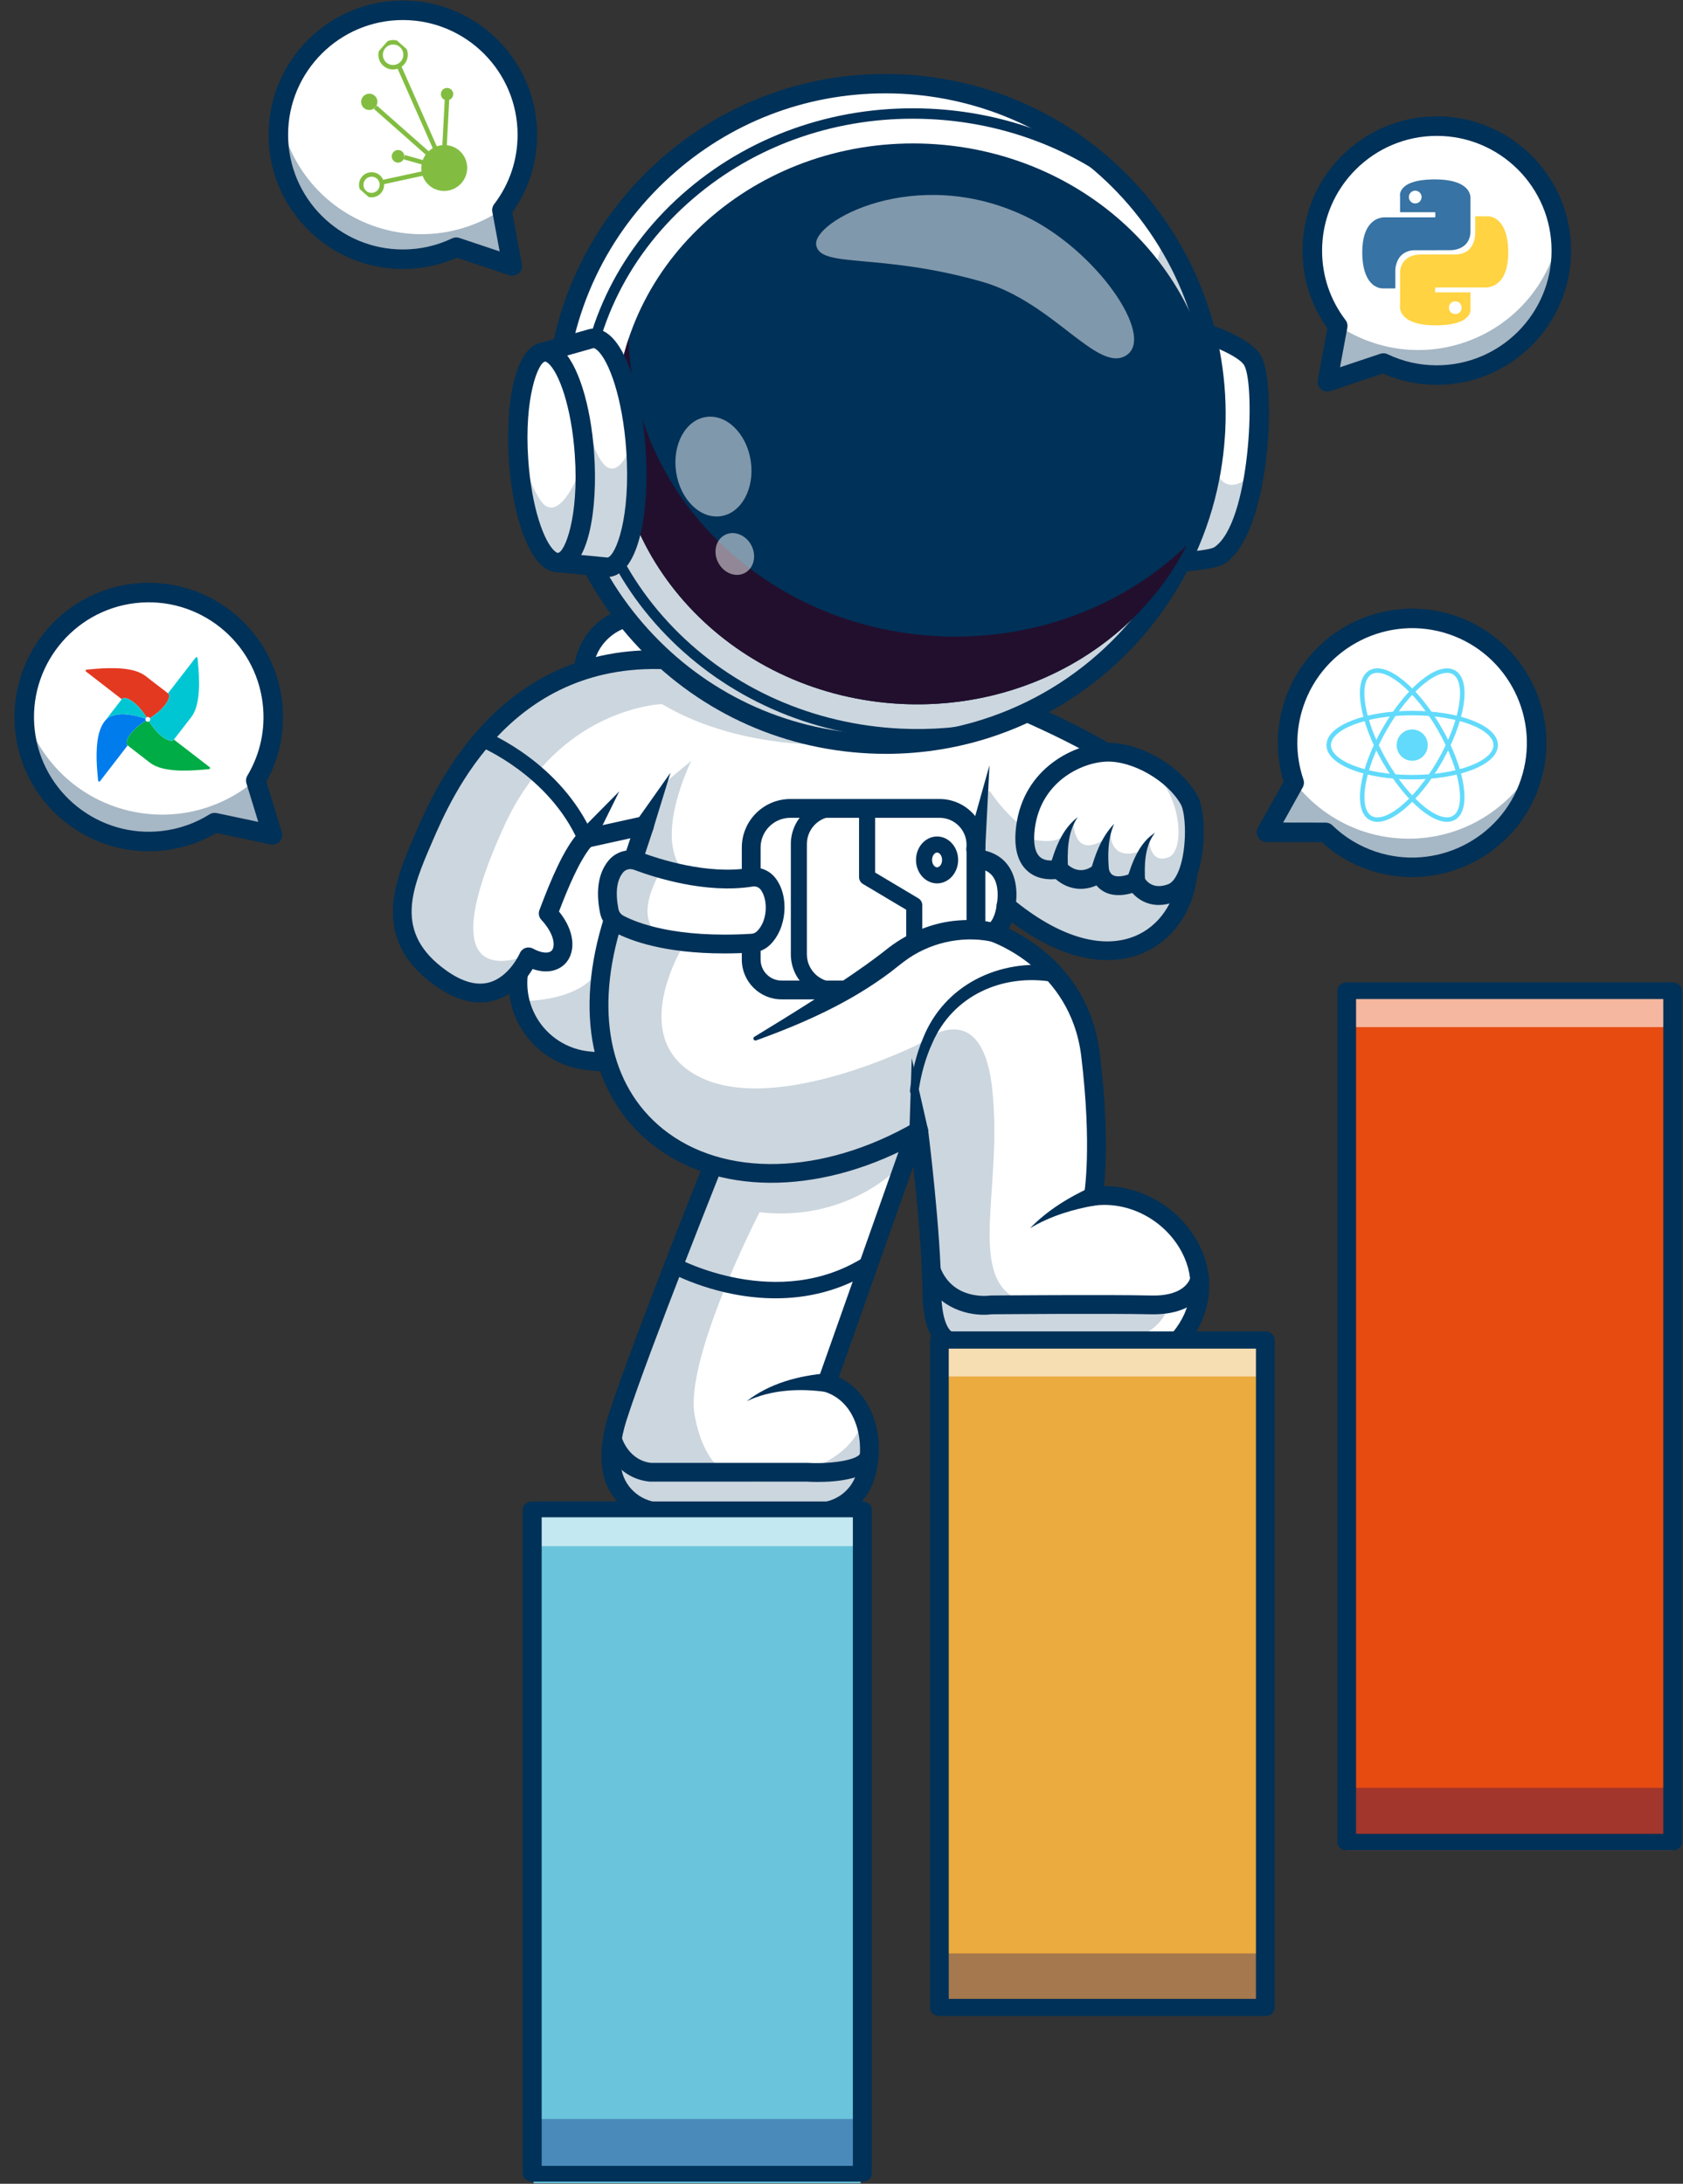 <svg width="376" height="488" viewBox="0 0 376 488" fill="none" xmlns="http://www.w3.org/2000/svg">
<rect x="0" y="0" width="376" height="488" fill="#333333" stroke="none"/>
<path d="M154.593 137.858L153.732 147.792L151.598 172.368L150.961 179.783L150.19 188.659L149.671 194.622L148.38 209.524L145.869 238.483L135.702 237.47L131.434 237.049C123.758 236.287 117.841 230.702 116.165 223.717V223.689C115.681 221.662 115.564 219.528 115.86 217.36C115.914 216.92 115.995 216.473 116.085 216.033L130.188 149.856L130.582 147.991C131.901 141.787 137.458 137.412 143.789 137.581L154.593 137.859V137.858Z" fill="white"/>
<path d="M145.877 240.579C145.809 240.579 145.739 240.576 145.667 240.57L131.233 239.137C125.702 238.589 120.647 235.697 117.367 231.21C114.087 226.72 112.871 221.027 114.03 215.59L128.528 147.551C130.06 140.364 136.512 135.286 143.849 135.479L154.651 135.762C155.81 135.793 156.725 136.757 156.696 137.916C156.665 139.075 155.718 139.974 154.542 139.961L143.742 139.677C138.419 139.559 133.748 143.218 132.638 148.427L118.14 216.466C117.23 220.736 118.186 225.208 120.761 228.732C123.337 232.258 127.305 234.527 131.65 234.958L146.084 236.391C147.238 236.505 148.081 237.534 147.966 238.688C147.858 239.772 146.945 240.581 145.879 240.581L145.877 240.579Z" fill="#003158"/>
<path d="M204.47 253.156L202.274 259.378L202.265 259.404L202.256 259.413L184.746 308.967C188.825 310.214 191.56 313.243 193.004 316.972C194.573 321.006 194.645 325.849 193.282 330.098C191.784 334.778 187.355 337.889 182.452 337.889H147.979C142.653 337.889 137.947 334.231 136.843 329.012C136.197 325.937 136.314 321.875 138.018 316.585C141.981 304.293 153.063 276.06 158.926 261.302C161.194 255.609 162.674 251.924 162.674 251.924L185.312 247.548L204.472 253.151L204.47 253.156Z" fill="white"/>
<path d="M182.45 339.987H147.977C141.622 339.987 136.075 335.556 134.789 329.453C133.968 325.564 134.382 321.021 136.018 315.95C141.469 299.04 160.531 251.623 160.724 251.146C160.99 250.485 161.573 250.003 162.273 249.868L184.912 245.497C186.053 245.279 187.152 246.021 187.371 247.161C187.591 248.3 186.846 249.401 185.708 249.62L164.194 253.775C161.336 260.905 144.966 301.876 140.014 317.239C138.606 321.607 138.23 325.424 138.897 328.589C139.776 332.761 143.595 335.789 147.976 335.789H182.449C186.522 335.789 190.07 333.248 191.28 329.466C192.686 325.069 192.353 320.036 190.412 316.334C189.007 313.655 186.837 311.806 184.138 310.984C183.59 310.816 183.134 310.433 182.875 309.922C182.616 309.411 182.579 308.815 182.769 308.275L202.494 252.459C202.881 251.365 204.078 250.791 205.173 251.18C206.267 251.566 206.84 252.765 206.453 253.859L187.406 307.759C190.254 309.12 192.554 311.377 194.132 314.386C196.614 319.118 197.042 325.235 195.281 330.747C193.513 336.275 188.356 339.99 182.45 339.99V339.987Z" fill="#003158"/>
<path d="M184.623 311.068C178.729 310.212 172.301 310.51 166.818 313.119C171.947 309.117 178.434 307.394 184.876 306.877C188.001 306.842 187.729 311.477 184.623 311.068Z" fill="#003158"/>
<path d="M182.735 331.164C181.726 331.164 180.868 331.13 180.259 331.094H145.29C145.216 331.094 145.143 331.091 145.07 331.083C137.404 330.275 135.072 323.018 134.976 322.709C134.632 321.602 135.252 320.427 136.359 320.083C137.461 319.742 138.635 320.355 138.982 321.457C139.055 321.684 140.621 326.328 145.407 326.898H180.319C180.36 326.898 180.401 326.898 180.441 326.901C185.462 327.189 191.569 326.331 192.222 324.744C192.663 323.671 193.889 323.16 194.96 323.601C196.031 324.042 196.544 325.268 196.103 326.339C194.39 330.505 187.138 331.162 182.733 331.162L182.735 331.164Z" fill="#003158"/>
<path d="M173.264 290.129C160.421 290.129 150.282 284.673 149.641 284.319C148.773 283.843 148.458 282.752 148.935 281.884C149.412 281.017 150.501 280.701 151.368 281.176C151.591 281.298 173.85 293.229 193.194 280.826C194.027 280.291 195.138 280.535 195.672 281.368C196.206 282.202 195.963 283.31 195.13 283.846C187.76 288.571 180.126 290.129 173.264 290.129Z" fill="#003158"/>
<path d="M262.935 299.895H214.072C214.072 299.895 208.29 301.689 208.173 288.347C208.056 275.015 205.259 252.717 205.259 252.717C174.273 270.532 143.486 262.283 135.703 237.465C133.633 230.894 133.183 223.165 134.77 214.451C134.878 213.822 135.003 213.186 135.146 212.55V212.523C135.63 210.228 136.258 207.869 137.03 205.449L142.947 187.634C142.983 187.534 143.019 187.455 143.037 187.373C143.037 187.355 143.046 187.346 143.046 187.328L143.854 184.907L143.864 184.897L143.999 184.476L130.846 187.372C127.789 190.815 125.099 197.153 122.48 204.111C128.873 211.032 125.241 217.703 118.069 213.821C118.069 213.821 117.351 215.515 115.863 217.353C115.308 218.043 114.644 218.752 113.864 219.406C110.69 222.051 105.66 223.664 98.569 218.644C85.12 209.113 90.052 197.907 94.642 187.264C98.292 178.819 107.821 157.157 130.191 149.85C136.037 147.931 142.77 146.999 150.499 147.546H150.517C151.593 147.618 152.669 147.699 153.735 147.789C189.813 150.532 223.389 156.701 223.389 156.701C223.389 156.701 251.433 167.649 259.502 177.806L265.455 194.886C265.177 197.674 264.433 200.302 263.277 202.623C258.265 212.691 245.462 217.21 228.769 205.473C227.46 204.541 226.123 203.518 224.761 202.388C224.761 202.388 224.429 206.701 221.847 208.333C221.847 208.333 241.096 214.565 243.652 235.787C246.208 257.009 244.262 267.32 244.262 267.32C261.01 265.16 276.386 284.946 262.939 299.893L262.935 299.895Z" fill="white"/>
<g opacity="0.2">
<path d="M263.276 202.625C258.264 212.693 245.461 217.212 228.767 205.475C226.427 203.395 225.189 202.696 224.992 199.97C224.778 196.984 219.712 192.161 219.712 192.161L218.035 182.612L221.056 176.613C231.922 193.567 260.326 199.97 260.326 199.97L263.276 202.623V202.625Z" fill="#003158"/>
</g>
<path d="M213.399 302.071C212.531 302.071 211.338 301.861 210.137 300.982C207.495 299.052 206.127 294.808 206.074 288.368C205.989 278.225 204.304 262.619 203.544 256.052C182.304 267.208 159.77 267.089 145.453 255.541C132.01 244.698 128.21 226.209 135.028 204.814L140.836 187.323L131.989 189.271C129.4 192.485 126.972 198.215 124.883 203.684C128.565 208.247 128.479 212.55 126.641 214.917C125.298 216.645 122.658 217.816 119.002 216.535C117.647 218.763 114.89 222.309 110.504 223.557C106.42 224.721 101.997 223.643 97.353 220.354C82.588 209.895 88.162 196.978 92.642 186.599L92.715 186.428C94.975 181.192 99.676 170.297 108.808 160.96C120.008 149.506 134.087 144.288 150.639 145.452C187.612 148.048 223.408 154.571 223.767 154.636C223.898 154.66 224.027 154.696 224.151 154.745C225.318 155.201 252.819 166.019 261.145 176.503C261.292 176.687 261.406 176.895 261.484 177.118L267.435 194.199C267.536 194.487 267.572 194.795 267.541 195.099C266.698 203.52 262.057 210.241 255.125 213.082C250.224 215.091 240.138 216.676 226.033 206.076C225.85 206.551 225.627 207.038 225.357 207.513C231.115 210.24 243.634 218.099 245.733 235.536C247.59 250.973 247.107 260.706 246.67 265.057H246.745C255.288 265.057 263.655 270.058 267.761 277.886C271.866 285.713 270.647 294.464 264.498 301.296C264.1 301.739 263.533 301.992 262.937 301.992H214.293C214.066 302.032 213.76 302.068 213.397 302.068L213.399 302.071ZM205.26 250.612C205.58 250.612 205.901 250.685 206.196 250.832C206.826 251.144 207.255 251.753 207.343 252.45C207.459 253.365 210.161 275.026 210.273 288.332C210.33 295.186 211.931 297.09 212.614 297.59C213.05 297.909 213.451 297.888 213.454 297.888C213.656 297.826 213.864 297.793 214.076 297.793H261.977C266.449 292.374 267.21 285.878 264.043 279.838C260.295 272.694 252.265 268.401 244.528 269.4C243.859 269.485 243.193 269.247 242.733 268.759C242.272 268.271 242.072 267.59 242.195 266.929C242.213 266.832 244.036 256.593 241.564 236.039C239.199 216.382 221.377 210.388 221.198 210.329C220.423 210.079 219.863 209.401 219.762 208.592C219.661 207.783 220.037 206.991 220.726 206.556C222.082 205.701 222.595 203.076 222.666 202.223C222.733 201.443 223.226 200.761 223.949 200.46C224.67 200.157 225.5 200.277 226.103 200.779C236.321 209.27 246.063 212.262 253.535 209.2C258.884 207.008 262.516 201.772 263.315 195.137L257.64 178.852C250.071 169.732 225.209 159.689 222.809 158.735C219.878 158.206 185.644 152.124 150.346 149.645C114.26 147.115 100.949 177.96 96.573 188.096L96.5 188.267C92.023 198.641 87.794 208.439 99.782 216.93C103.326 219.44 106.537 220.313 109.331 219.528C113.833 218.26 116.114 213.054 116.137 213.002C116.37 212.46 116.82 212.037 117.379 211.845C117.937 211.651 118.551 211.698 119.07 211.978C121.009 213.03 122.681 213.171 123.327 212.341C124.014 211.457 123.973 208.827 120.936 205.537C120.397 204.953 120.234 204.116 120.512 203.372C123.067 196.585 125.897 189.783 129.277 185.98C129.571 185.65 129.962 185.42 130.395 185.324L143.545 182.426C144.282 182.262 145.051 182.509 145.557 183.071C146.063 183.631 146.227 184.422 145.99 185.138L139.024 206.113C132.768 225.743 136.071 242.575 148.091 252.272C161.671 263.226 183.7 262.684 204.215 250.892C204.537 250.706 204.898 250.612 205.261 250.612H205.26Z" fill="#003158"/>
<path d="M280.334 104.949C279.086 113.385 276.577 121.363 272.462 124.109C269.506 126.082 248.923 126.114 248.923 126.114L264.842 72.97C264.842 72.97 266.198 73.354 268.109 74.007C272.081 75.37 278.451 77.919 279.914 80.673C281.506 83.665 281.855 94.648 280.334 104.949Z" fill="white"/>
<g opacity="0.2">
<path d="M280.334 104.949C279.086 113.385 276.577 121.363 272.462 124.109C269.506 126.082 248.923 126.114 248.923 126.114L264.842 72.97C264.842 72.97 266.198 73.354 268.109 74.007C269.893 80.48 271.783 90.224 271.427 101.694C271.181 109.611 276.615 110.153 280.334 104.949Z" fill="#003158"/>
</g>
<path d="M248.922 128.286C248.238 128.286 247.593 127.964 247.185 127.415C246.774 126.865 246.649 126.153 246.846 125.497L262.766 72.352C263.105 71.219 264.29 70.566 265.428 70.886C267.731 71.533 279.348 74.995 281.828 79.659C285.161 85.923 284.018 119.001 273.665 125.913C270.505 128.022 255.311 128.276 248.925 128.288H248.922V128.286ZM266.294 75.677L251.84 123.927C260.513 123.8 269.72 123.194 271.272 122.297C279.278 116.951 280.529 86.45 278 81.695C276.971 79.761 271.015 77.207 266.294 75.679V75.677Z" fill="#003158"/>
<path d="M197.864 166.283C238.619 166.283 271.658 133.244 271.658 92.49C271.658 51.734 238.619 18.696 197.864 18.696C157.109 18.696 124.071 51.734 124.071 92.49C124.071 133.244 157.109 166.283 197.864 166.283Z" fill="white"/>
<g opacity="0.2">
<path d="M126.227 110.253C133.849 141.071 160.938 164.575 194.275 166.198C234.98 168.179 269.588 136.783 271.568 96.077C272.341 80.181 268.029 65.213 260.057 52.764C251.983 89.172 203.98 115.413 147.414 112.66C140.146 112.307 133.058 111.488 126.226 110.253H126.227Z" fill="#003158"/>
</g>
<path d="M197.908 167.836C196.679 167.836 195.445 167.807 194.203 167.746C174.103 166.768 155.584 158.02 142.062 143.115C128.539 128.211 121.631 108.931 122.609 88.83C123.587 68.729 132.334 50.211 147.24 36.689C162.145 23.166 181.426 16.259 201.525 17.236C221.626 18.214 240.144 26.961 253.667 41.867C267.189 56.771 274.098 76.052 273.12 96.152C271.161 136.407 237.784 167.834 197.907 167.836H197.908ZM197.783 20.246C179.815 20.246 162.727 26.827 149.325 38.986C135.033 51.951 126.646 69.706 125.709 88.98C124.771 108.253 131.395 126.739 144.36 141.032C157.326 155.324 175.081 163.711 194.355 164.649C195.543 164.707 196.73 164.735 197.907 164.735C236.146 164.738 268.145 134.602 270.023 96.001C270.961 76.727 264.337 58.241 251.372 43.949C238.406 29.656 220.651 21.27 201.377 20.332C200.176 20.273 198.978 20.244 197.783 20.244V20.246Z" fill="#003158"/>
<path d="M197.946 168.456C196.691 168.456 195.434 168.425 194.172 168.365C173.907 167.379 155.239 158.559 141.604 143.531C127.971 128.502 121.004 109.064 121.991 88.801C122.977 68.534 131.797 49.864 146.825 36.231C161.853 22.598 181.29 15.631 201.555 16.619C220.34 17.534 238.03 25.328 251.363 38.566C266.626 53.711 274.78 74.712 273.737 96.183C273.717 96.59 273.691 97.004 273.665 97.409C273.307 102.963 272.345 108.462 270.805 113.751C263.956 137.324 245.993 156.213 222.752 164.282C214.755 167.058 206.425 168.458 197.944 168.458L197.946 168.456ZM197.781 20.863C179.966 20.863 163.024 27.389 149.737 39.441C135.567 52.296 127.25 69.9 126.321 89.011C125.391 108.118 131.959 126.446 144.815 140.617C157.671 154.787 175.275 163.104 194.382 164.033C203.611 164.484 212.676 163.187 221.331 160.183C243.247 152.575 260.185 134.765 266.641 112.538C268.093 107.552 268.999 102.367 269.338 97.129C269.363 96.745 269.387 96.354 269.406 95.97C270.391 75.726 262.701 55.923 248.31 41.642C235.736 29.16 219.057 21.81 201.345 20.947C200.155 20.889 198.966 20.861 197.783 20.861L197.781 20.863Z" fill="#003158"/>
<path d="M205.027 165.241C203.705 165.241 202.381 165.209 201.058 165.145C180.957 164.167 162.413 155.931 148.84 141.956C135.246 127.96 128.264 109.883 129.179 91.055C130.095 72.231 138.799 54.919 153.688 42.308C168.553 29.716 187.806 23.322 207.909 24.299C223.493 25.058 238.228 30.197 250.522 39.163C250.569 39.197 250.614 39.236 250.655 39.277C265.716 54.222 273.764 74.946 272.732 96.133C272.712 96.535 272.686 96.942 272.66 97.342C272.663 97.519 272.652 97.765 272.639 98.018C272.382 103.302 271.436 108.504 269.828 113.5C263.08 136.729 245.355 155.368 222.422 163.33C222.379 163.345 222.335 163.358 222.291 163.367C216.651 164.614 210.859 165.241 205.025 165.241H205.027ZM203.903 26.528C185.813 26.528 168.644 32.689 155.19 44.082C140.798 56.272 132.386 72.993 131.502 91.168C130.618 109.344 137.367 126.806 150.508 140.335C163.669 153.885 181.662 161.871 201.172 162.82C208.116 163.159 215.031 162.583 221.727 161.11C243.917 153.382 261.067 135.334 267.609 112.818C269.165 107.985 270.074 102.984 270.319 97.922C270.331 97.692 270.341 97.484 270.341 97.27C270.368 96.805 270.393 96.409 270.412 96.019C271.41 75.519 263.637 55.467 249.082 40.989C237.172 32.324 222.897 27.356 207.799 26.622C206.496 26.558 205.199 26.528 203.905 26.528H203.903Z" fill="#003158"/>
<path d="M137.489 91.461C135.807 126.023 164.439 155.507 201.439 157.307C232.802 158.832 260.113 139.977 268.724 113.145C270.277 108.323 271.223 103.245 271.48 97.98C271.491 97.741 271.503 97.51 271.503 97.27C272.768 63.014 244.272 33.928 207.528 32.14C170.529 30.34 139.17 56.9 137.489 91.462V91.461Z" fill="#003158"/>
<path d="M137.489 91.461C135.807 126.023 164.439 155.507 201.439 157.307C229.265 158.662 253.902 143.972 265.115 121.895C251.158 135.302 231.305 143.221 209.667 142.168C171.348 140.304 141.319 110.985 140.448 75.669C138.77 80.678 137.754 85.969 137.487 91.459L137.489 91.461Z" fill="#220F2D"/>
<g opacity="0.5">
<path d="M182.344 54.766C183.269 60.022 196.314 56.394 219.34 62.936C235.42 67.505 245.298 83.677 251.718 79.345C258.138 75.013 244.803 55.759 228.914 48.25C204.452 36.69 181.42 49.51 182.344 54.766Z" fill="white"/>
</g>
<g opacity="0.5">
<path d="M161.05 115.345C165.654 114.656 168.644 109.136 167.728 103.016C166.812 96.896 162.338 92.493 157.734 93.182C153.13 93.871 150.14 99.391 151.056 105.511C151.971 111.631 156.446 116.033 161.05 115.345Z" fill="white"/>
</g>
<g opacity="0.5">
<path d="M166.38 128.051C168.423 126.985 169.086 124.217 167.86 121.868C166.635 119.519 163.985 118.479 161.942 119.544C159.899 120.61 159.237 123.378 160.462 125.727C161.688 128.076 164.337 129.117 166.38 128.051Z" fill="white"/>
</g>
<path d="M121.598 78.642L123.597 107.647L124.842 125.714L134.889 126.683L135.838 126.772C140.256 126.378 143.049 114.588 142.074 100.461C142.055 100.144 142.027 99.817 142.001 99.499C140.904 85.838 136.627 75.226 132.31 75.619L131.386 75.877L121.598 78.64V78.642Z" fill="white"/>
<g opacity="0.2">
<path d="M123.597 107.647L124.842 125.714L134.889 126.683L135.838 126.772C140.256 126.378 143.049 114.588 142.074 100.461C142.055 100.144 142.027 99.817 142.001 99.499L141.415 97.806C141.415 97.806 140.082 103.833 137.205 104.642C134.163 105.504 132.242 98.182 132.242 98.182L123.597 107.645V107.647Z" fill="#003158"/>
</g>
<path d="M135.838 128.943C135.768 128.943 135.698 128.94 135.63 128.934L124.636 127.874C123.581 127.773 122.754 126.923 122.681 125.865L119.436 78.791C119.366 77.767 120.022 76.835 121.01 76.556L131.723 73.53C131.852 73.494 131.984 73.47 132.117 73.457C133.092 73.366 134.591 73.548 136.193 74.914C140.255 78.374 143.413 88.345 144.238 100.315C145.156 113.655 142.983 128.302 136.035 128.934C135.97 128.94 135.905 128.942 135.838 128.942V128.943ZM126.879 123.736L135.772 124.592C137.57 124.053 140.953 115.727 139.911 100.614C139.102 88.872 136.014 80.458 133.38 78.215C133.091 77.969 132.824 77.816 132.623 77.782L123.88 80.251L126.877 123.736H126.879Z" fill="#003158"/>
<path d="M115.698 99.46C115.698 99.46 115.705 99.468 115.705 99.476C115.724 100.583 115.778 101.706 115.856 102.854C116.752 115.847 120.771 126.088 124.842 125.714C128.789 125.356 131.335 115.113 130.652 102.595C130.634 102.239 130.608 101.874 130.583 101.509C129.688 88.516 125.661 78.274 121.598 78.641C117.889 78.982 115.43 88.015 115.698 99.46Z" fill="white"/>
<g opacity="0.2">
<path d="M115.705 99.476C115.724 100.583 115.778 101.706 115.856 102.854C116.752 115.847 120.771 126.088 124.842 125.714C128.789 125.356 131.335 115.113 130.652 102.595C128.965 107.187 125.407 115.295 121.889 113.026C119.836 111.695 117.422 105.04 115.705 99.476Z" fill="#003158"/>
</g>
<path d="M124.634 127.894C123.719 127.894 122.47 127.615 121.155 126.494C117.383 123.28 114.455 114.059 113.691 103.001C112.84 90.645 114.889 77.079 121.399 76.488C122.332 76.403 123.759 76.574 125.28 77.868C129.052 81.082 131.982 90.303 132.744 101.363C133.595 113.717 131.545 127.285 125.036 127.876C124.91 127.887 124.775 127.894 124.634 127.894ZM121.808 80.803C121.808 80.803 121.796 80.803 121.791 80.803C120.268 80.942 117.058 88.786 118.016 102.701C118.757 113.458 121.57 121.151 123.966 123.192C124.3 123.477 124.546 123.565 124.643 123.557C126.167 123.419 129.377 115.572 128.418 101.659C127.678 90.903 124.865 83.208 122.469 81.168C122.151 80.898 121.918 80.803 121.808 80.803Z" fill="#003158"/>
<path d="M261.742 199.549C256.068 201.719 253.745 197.012 253.745 197.012C253.745 197.012 247.398 200.122 245.721 194.887C245.721 194.887 241.176 199.03 236.532 194.205C236.532 194.205 229.288 196.071 228.946 187.93C228.91 187.061 228.956 186.082 229.089 184.98C230.515 173.478 240.52 168.322 247.102 168.098C248.768 168.044 250.562 168.304 252.364 168.834C257.673 170.375 263.061 174.186 265.625 178.705C267.759 182.462 267.419 197.389 261.742 199.549Z" fill="white"/>
<path d="M258.884 202.229C256.179 202.229 254.193 200.924 252.969 199.55C251.458 200.002 249.2 200.375 247.162 199.507C246.482 199.218 245.668 198.718 244.956 197.857C242.459 198.983 239.01 199.157 235.834 196.44C234.313 196.585 231.665 196.501 229.578 194.668C227.306 192.672 226.441 189.327 227.009 184.726C228.637 171.525 240.152 166.234 247.029 166C254.486 165.739 263.657 170.981 267.456 177.671C269.441 181.168 269.441 190.025 267.453 195.555C266.33 198.684 264.66 200.689 262.493 201.516C261.176 202.019 259.971 202.229 258.884 202.229ZM253.745 194.915C254.521 194.915 255.27 195.345 255.633 196.086C255.882 196.561 257.369 198.973 260.995 197.591C261.94 197.232 262.828 196.004 263.501 194.134C265.249 189.267 264.927 181.721 263.803 179.745C260.802 174.46 253.037 169.978 247.172 170.198C241.683 170.385 232.487 174.635 231.178 185.241C230.799 188.321 231.198 190.484 232.336 191.498C233.7 192.716 235.997 192.179 236.019 192.174C236.742 192 237.522 192.216 238.04 192.753C241.181 196.009 243.994 193.624 244.303 193.341C244.833 192.859 245.57 192.679 246.259 192.864C246.949 193.048 247.499 193.571 247.717 194.251C248.026 195.211 248.482 195.504 248.8 195.641C250.073 196.188 252.19 195.433 252.833 195.125C253.128 194.984 253.439 194.917 253.745 194.917V194.915Z" fill="#003158"/>
<path d="M234.434 194.042C235.634 189.847 237.183 185.294 240.786 182.612C238.433 185.981 238.412 190.453 238.621 194.379L234.434 194.042Z" fill="#003158"/>
<path d="M243.621 194.772C244.639 190.915 246.126 186.976 248.912 184.106C247.429 187.544 247.429 191.397 247.815 195.011L243.621 194.772Z" fill="#003158"/>
<path d="M251.656 196.829C252.867 192.851 254.409 188.414 258.044 186.086C255.626 189.166 255.646 193.488 255.84 197.196L251.656 196.829Z" fill="#003158"/>
<g opacity="0.2">
<path d="M261.742 199.549C256.068 201.719 253.745 197.012 253.745 197.012C253.745 197.012 247.398 200.122 245.721 194.887C245.721 194.887 241.176 199.03 236.532 194.205C236.532 194.205 229.288 196.071 228.946 187.93L229.412 187.204C229.412 187.204 237.113 189.965 239.058 184.891L239.83 183.68C239.83 183.68 239.669 192.485 247.316 187.212L248.096 185.454C248.096 185.454 247.307 193.478 255.897 189.784L256.686 187.57C256.686 187.57 256.812 193.255 261.124 191.55C265.436 189.838 263.688 172.13 252.329 170.113C248.249 169.387 249.28 168.965 252.364 168.83C257.673 170.372 263.061 174.183 265.625 178.702C267.759 182.459 267.419 197.386 261.742 199.546V199.549Z" fill="#003158"/>
</g>
<path d="M129.134 186.156L138.352 176.84L132.554 188.593C130.947 191.445 126.962 188.606 129.134 186.154V186.156Z" fill="#003158"/>
<path d="M142.109 183.551L149.785 172.693L145.879 185.404C144.751 188.469 140.372 186.318 142.109 183.551Z" fill="#003158"/>
<path d="M130.844 189.169C130.156 189.169 129.5 188.77 129.203 188.099C122.645 173.245 107.304 166.869 107.149 166.807C106.233 166.434 105.79 165.389 106.161 164.473C106.534 163.556 107.578 163.114 108.494 163.483C109.178 163.76 125.324 170.436 132.484 186.652C132.884 187.557 132.474 188.617 131.567 189.018C131.331 189.122 131.085 189.171 130.844 189.171V189.169Z" fill="#003158"/>
<path d="M244.842 269.337C239.741 270.209 234.634 271.748 230.138 274.455C233.933 270.522 238.693 267.593 243.677 265.301C246.643 264.172 247.958 268.709 244.842 269.337Z" fill="#003158"/>
<path d="M219.818 293.808C215.483 293.808 208.859 291.946 206.088 284.606C205.68 283.522 206.227 282.309 207.311 281.899C208.395 281.491 209.608 282.037 210.018 283.122C212.829 290.571 220.765 289.566 221.102 289.521C221.19 289.508 221.289 289.501 221.379 289.5C221.637 289.498 247.414 289.28 257.196 289.5C265.024 289.7 265.92 285.562 265.928 285.521C266.117 284.377 267.201 283.607 268.344 283.792C269.488 283.983 270.261 285.064 270.072 286.208C270.02 286.525 268.672 293.948 257.102 293.699C247.751 293.486 223.593 293.681 221.553 293.699C221.037 293.768 220.452 293.807 219.819 293.807L219.818 293.808Z" fill="#003158"/>
<path d="M203.169 252.914L203.69 236.461L207.35 252.51C207.9 255.621 203.226 256.075 203.169 252.914Z" fill="#003158"/>
<path d="M221.281 210.355C214.607 209.053 207.418 210.752 201.996 214.856C201.268 215.402 199.813 216.541 199.103 217.117C190.026 223.998 179.549 228.667 168.911 232.5C168.675 232.58 168.42 232.455 168.338 232.22C168.268 232.014 168.355 231.792 168.535 231.686C176.961 226.559 185.402 221.317 193.407 215.655C194.77 214.666 196.425 213.458 197.739 212.41C202.416 208.599 208.209 206.09 214.258 205.677C217.001 205.48 219.723 205.626 222.407 206.312C225.072 207.116 223.986 211.042 221.279 210.357L221.281 210.355Z" fill="#003158"/>
<path d="M235.181 219.416C223.986 217.537 212.884 222.418 208.274 233.135C206.725 236.505 205.753 240.173 205.199 243.91C205.121 244.433 204.634 244.794 204.112 244.716C203.601 244.639 203.244 244.171 203.301 243.661C203.736 239.772 204.604 235.885 206.139 232.199C210.872 220.069 223.249 214.165 235.857 215.892C238.258 216.341 237.59 219.882 235.183 219.414L235.181 219.416Z" fill="#003158"/>
<path d="M189.539 223.321H174.607C169.711 223.321 165.727 219.338 165.727 214.441V189.394C165.727 183.416 170.591 178.552 176.569 178.552H209.91C215.547 178.552 220.135 183.14 220.135 188.777V207.8H215.935V188.777C215.935 185.454 213.233 182.752 209.91 182.752H176.569C172.906 182.752 169.927 185.731 169.927 189.394V214.441C169.927 217.021 172.027 219.121 174.607 219.121H189.539V223.321Z" fill="#003158"/>
<path d="M170.553 209.65C173.785 206.53 173.976 200.464 171.518 197.414C170.64 196.325 169.214 195.807 167.834 196.03C157.942 197.637 146.903 194.098 142.373 192.395C140.686 191.762 138.759 192.219 137.603 193.603C135.637 195.958 135.293 199.375 136.107 203.551C136.355 204.819 137.183 205.893 138.323 206.497C141.837 208.363 150.818 211.802 167.989 210.76C168.944 210.702 169.864 210.313 170.553 209.649V209.65Z" fill="white"/>
<path d="M161.799 213.057C148.397 213.057 140.844 210.217 137.336 208.356C135.609 207.44 134.409 205.836 134.043 203.956C133.061 198.918 133.716 194.982 135.988 192.26C137.701 190.211 140.561 189.475 143.107 190.432C147.292 192.004 158.044 195.496 167.493 193.959C169.637 193.611 171.806 194.432 173.148 196.098C176.401 200.136 175.846 207.458 172.007 211.164C170.966 212.169 169.583 212.773 168.112 212.862C165.877 212.997 163.772 213.059 161.798 213.059L161.799 213.057ZM140.828 194.217C140.206 194.217 139.61 194.476 139.213 194.952C137.79 196.657 137.438 199.416 138.166 203.154C138.288 203.784 138.703 204.327 139.306 204.646C142.232 206.199 150.873 209.699 167.86 208.669C168.325 208.641 168.774 208.449 169.092 208.141C171.582 205.737 171.607 200.878 169.88 198.732C169.487 198.246 168.815 198.001 168.169 198.106C157.725 199.802 146.131 196.055 141.632 194.363C141.368 194.264 141.095 194.217 140.828 194.217Z" fill="#003158"/>
<path d="M186.432 223.013C181.055 223.013 176.681 218.639 176.681 213.262V188.609C176.681 183.232 181.055 178.858 186.432 178.858H188.784C189.774 178.858 190.578 179.66 190.578 180.652C190.578 181.643 189.776 182.446 188.784 182.446H186.432C183.033 182.446 180.267 185.211 180.267 188.61V213.264C180.267 216.663 183.033 219.429 186.432 219.429C187.422 219.429 188.226 220.231 188.226 221.223C188.226 222.214 187.423 223.016 186.432 223.016V223.013Z" fill="#003158"/>
<path d="M204.25 212.366C203.261 212.366 202.456 211.563 202.456 210.572V203.297L192.797 197.542C192.253 197.218 191.921 196.634 191.921 196.002V181.658C191.921 180.668 192.724 179.864 193.715 179.864C194.706 179.864 195.509 180.667 195.509 181.658V194.983L205.168 200.738C205.712 201.062 206.044 201.646 206.044 202.278V210.57C206.044 211.56 205.242 212.364 204.25 212.364V212.366Z" fill="#003158"/>
<path d="M209.351 197.406C206.756 197.406 204.643 195.055 204.643 192.167C204.643 189.279 206.754 186.927 209.351 186.927C211.947 186.927 214.058 189.278 214.058 192.167C214.058 195.057 211.947 197.406 209.351 197.406ZM209.351 190.513C208.82 190.513 208.231 191.192 208.231 192.167C208.231 193.142 208.822 193.82 209.351 193.82C209.88 193.82 210.471 193.141 210.471 192.167C210.471 191.194 209.88 190.513 209.351 190.513Z" fill="#003158"/>
<path d="M215.963 189.161L221.061 171.012L220.107 189.838C219.806 192.927 215.264 192.188 215.963 189.159V189.161Z" fill="#003158"/>
<path d="M224.761 204.493C224.61 204.493 224.455 204.477 224.3 204.443C223.171 204.191 222.459 203.071 222.708 201.943C222.931 200.907 223.208 197.805 221.832 195.894C221.056 194.814 219.83 194.197 218.082 194.002C216.929 193.873 216.099 192.835 216.226 191.682C216.355 190.53 217.387 189.698 218.546 189.827C221.512 190.157 223.771 191.38 225.259 193.463C228.005 197.308 226.858 202.626 226.807 202.851C226.589 203.828 225.721 204.493 224.759 204.493H224.761Z" fill="#003158"/>
<g opacity="0.2">
<path d="M188.78 166.296C188.78 166.296 166.258 168.251 147.878 157.34C147.878 157.34 124.792 158.048 112.688 184.479C100.585 210.91 105.74 217.41 116.946 213.824C116.946 213.824 115.663 216.29 113.861 219.409C110.687 222.055 105.657 223.668 98.566 218.647C85.117 209.116 90.049 197.91 94.64 187.267C99.238 176.616 113.209 144.93 150.496 147.55H150.514C161.38 157.681 174.282 163.634 188.78 166.298V166.296Z" fill="#003158"/>
</g>
<g opacity="0.2">
<path d="M251.127 299.895H214.073C214.073 299.895 208.291 301.689 208.174 288.347C208.056 275.015 205.26 252.716 205.26 252.716C174.274 270.532 143.486 262.283 135.704 237.465L131.435 237.044C123.76 236.282 117.843 230.697 116.166 223.712V223.684C116.166 223.684 131.929 224.285 134.771 214.449C134.95 213.858 135.075 213.22 135.147 212.548V212.522C136.376 200.669 135.972 197.012 135.972 197.012C135.972 197.012 142.015 189.919 142.947 187.634C142.983 187.534 143.019 187.455 143.037 187.373C143.037 187.355 143.047 187.345 143.047 187.328C143.182 186.834 143.476 185.955 143.854 184.907L143.864 184.897C145.02 181.661 146.895 176.838 146.895 176.838L148.796 174.713L151.603 172.364L154.445 169.998C154.445 169.998 152.239 174.445 150.966 179.779C150.266 182.665 149.846 185.814 150.195 188.656C150.535 191.453 151.621 193.955 153.924 195.613L149.674 194.619L147.916 194.207C147.916 194.207 140.286 205.809 148.381 209.52C148.803 209.717 149.268 209.888 149.779 210.039L153.133 210.497C153.133 210.497 139.137 232.202 156.397 240.721C173.655 249.238 205.26 233.324 205.26 233.324C205.26 233.324 219.22 221.301 221.659 243.231C224.089 265.152 216.02 284.805 227.226 290.328C238.434 295.859 261 290.328 261 290.328C261 290.328 261.941 296.82 251.129 299.895H251.127Z" fill="#003158"/>
</g>
<g opacity="0.2">
<path d="M203.691 253.596L202.274 259.38L202.265 259.406L202.256 259.415C201.916 259.819 190.44 273.223 169.693 270.892C169.693 270.892 152.811 303.67 155.204 316.33C157.588 328.998 164.349 332.361 172.337 330.674C180.316 328.998 190.17 326.129 193.002 316.974C194.571 321.008 194.643 325.851 193.281 330.1C191.783 334.78 187.354 337.89 182.45 337.89H147.978C142.651 337.89 137.945 334.233 136.842 329.014C136.195 325.939 136.312 321.877 138.017 316.587C141.979 304.295 153.061 276.062 158.925 261.304C158.925 261.304 184.935 269.158 203.691 253.593V253.596Z" fill="#003158"/>
</g>
<path d="M373.777 221.526H300.777V413.526H373.777V221.526Z" fill="#E74B10"/>
<g opacity="0.3">
<path d="M374.039 399.526H300.968V413.27H374.039V399.526Z" fill="#000070"/>
</g>
<g opacity="0.6">
<path d="M374.039 221.911H300.968V229.533H374.039V221.911Z" fill="white"/>
</g>
<path d="M373.685 413.526H300.87C299.715 413.526 298.777 412.691 298.777 411.661V221.391C298.777 220.362 299.715 219.526 300.87 219.526H373.685C374.84 219.526 375.777 220.362 375.777 221.391V411.661C375.777 412.691 374.84 413.526 373.685 413.526ZM302.962 409.797H371.592V223.256H302.962V409.797Z" fill="#003158"/>
<path d="M282.906 299.976H209.835V449.976H282.906V299.976Z" fill="#EBAB3F"/>
<g opacity="0.3">
<path d="M282.906 436.526H209.835V450.27H282.906V436.526Z" fill="#000070"/>
</g>
<g opacity="0.6">
<path d="M282.906 299.974H209.835V307.596H282.906V299.974Z" fill="white"/>
</g>
<path d="M282.685 450.526H209.87C208.715 450.526 207.777 449.664 207.777 448.602V299.45C207.777 298.388 208.715 297.526 209.87 297.526H282.685C283.84 297.526 284.777 298.388 284.777 299.45V448.602C284.777 449.664 283.84 450.526 282.685 450.526ZM211.962 446.678H280.592V301.374H211.962V446.678Z" fill="#003158"/>
<path d="M192.277 337.886H119.207V487.886H192.277V337.886Z" fill="#6AC5DC"/>
<g opacity="0.3">
<path d="M192.277 473.526H119.207V487.27H192.277V473.526Z" fill="#000070"/>
</g>
<g opacity="0.6">
<path d="M192.277 337.887H119.207V345.509H192.277V337.887Z" fill="white"/>
</g>
<path d="M192.658 487.526H118.897C117.727 487.526 116.777 486.735 116.777 485.76V337.292C116.777 336.317 117.727 335.526 118.897 335.526H192.658C193.828 335.526 194.777 336.317 194.777 337.292V485.76C194.777 486.735 193.828 487.526 192.658 487.526ZM121.017 483.994H190.538V339.058H121.017V483.994Z" fill="#003158"/>
<path d="M57.149 174.43C60.152 169.379 61.589 163.343 60.866 157.054C59.11 141.792 45.314 130.842 30.052 132.597C14.789 134.353 3.839 148.149 5.595 163.411C7.35 178.674 21.146 189.624 36.409 187.868C40.654 187.38 44.564 185.957 47.961 183.834L60.868 186.564L57.147 174.43L57.149 174.43Z" fill="white"/>
<g opacity="0.5">
<path d="M30.663 137.913C44.921 136.273 57.894 145.721 60.973 159.414C60.964 158.433 60.909 157.444 60.795 156.448C59.039 141.185 45.243 130.235 29.981 131.991C14.719 133.746 3.768 147.542 5.524 162.805C5.639 163.806 5.808 164.785 6.024 165.747C5.907 151.708 16.399 139.553 30.662 137.913L30.663 137.913Z" fill="white"/>
</g>
<path d="M61.118 188.731C60.888 188.757 60.651 188.747 60.418 188.697L48.353 186.145C44.761 188.247 40.832 189.554 36.659 190.035C20.225 191.925 5.318 180.094 3.428 163.659C1.538 147.225 13.37 132.318 29.803 130.428C46.237 128.538 61.145 140.369 63.035 156.804C63.754 163.054 62.537 169.217 59.514 174.692L62.957 185.922C63.184 186.66 63.003 187.464 62.481 188.034C62.12 188.428 61.635 188.67 61.119 188.729L61.118 188.731ZM47.712 181.665C47.944 181.638 48.181 181.649 48.413 181.697L57.697 183.661L55.062 175.069C54.881 174.48 54.957 173.843 55.273 173.314C58.16 168.457 59.344 162.922 58.697 157.302C57.082 143.26 44.343 133.149 30.301 134.764C16.259 136.379 6.148 149.117 7.763 163.161C9.378 177.204 22.117 187.314 36.159 185.699C39.98 185.259 43.562 184.009 46.804 181.982C47.081 181.808 47.391 181.701 47.711 181.664L47.712 181.665Z" fill="#003158"/>
<g clip-path="url(#clip0_1994_51560)">
<path d="M38.863 165.278C39.793 165.994 40.723 166.71 41.652 167.428C43.355 168.743 45.059 170.06 46.761 171.376C46.864 171.456 46.971 171.533 46.926 171.691C46.882 171.847 46.755 171.866 46.623 171.878C45.667 171.967 44.712 172.06 43.754 172.115C41.579 172.24 39.407 172.281 37.249 171.905C36.136 171.711 35.06 171.403 34.079 170.824C33.492 170.478 32.983 170.025 32.444 169.613C31.163 168.63 29.89 167.639 28.612 166.652C28.579 166.626 28.541 166.607 28.505 166.585C28.281 166.363 28.244 166.088 28.279 165.79C28.3 165.613 28.346 165.443 28.41 165.279C28.675 164.604 29.092 164.029 29.573 163.495C30.445 162.527 31.458 161.73 32.564 161.046C32.77 161.275 33.009 161.368 33.306 161.231C33.332 161.265 33.359 161.297 33.383 161.333C34.101 162.445 34.911 163.481 35.921 164.348C36.466 164.816 37.051 165.224 37.747 165.439C38.138 165.56 38.529 165.59 38.864 165.278L38.863 165.278Z" fill="#00AC46"/>
<path d="M27.195 156.244C25.91 155.248 24.624 154.252 23.338 153.256C22.047 152.257 20.756 151.258 19.465 150.259C19.383 150.195 19.298 150.134 19.218 150.069C19.135 150.001 19.103 149.91 19.135 149.806C19.167 149.702 19.245 149.651 19.354 149.642C20.151 149.571 20.949 149.491 21.747 149.43C22.576 149.366 23.407 149.324 24.238 149.313C26.203 149.285 28.157 149.358 30.066 149.89C31.158 150.194 32.131 150.702 33.009 151.433C33.966 152.23 34.978 152.962 35.965 153.723C36.464 154.108 36.961 154.494 37.46 154.879C37.484 154.898 37.512 154.911 37.537 154.927C37.722 155.087 37.786 155.294 37.787 155.532C37.788 155.725 37.75 155.908 37.692 156.089C37.519 156.626 37.223 157.096 36.88 157.536C35.946 158.732 34.77 159.65 33.503 160.462C33.292 160.209 33.033 160.157 32.732 160.27C32.622 160.103 32.514 159.933 32.4 159.767C31.621 158.629 30.746 157.577 29.621 156.76C29.121 156.397 28.593 156.08 27.961 156.001C27.672 155.964 27.401 156.007 27.195 156.245L27.195 156.244Z" fill="#E33921"/>
<path d="M33.503 160.461C34.77 159.649 35.946 158.731 36.88 157.535C37.224 157.095 37.52 156.626 37.692 156.089C37.75 155.908 37.789 155.724 37.788 155.532C37.787 155.294 37.722 155.086 37.538 154.926C38.319 153.916 39.101 152.905 39.882 151.894C41.142 150.265 42.404 148.636 43.663 147.006C43.743 146.902 43.828 146.819 43.969 146.857C44.112 146.896 44.141 147.017 44.151 147.144C44.217 147.9 44.293 148.653 44.346 149.409C44.496 151.562 44.569 153.716 44.282 155.864C44.11 157.154 43.813 158.408 43.18 159.562C42.895 160.08 42.514 160.527 42.156 160.99C41.085 162.38 40.009 163.766 38.936 165.153C38.906 165.191 38.887 165.236 38.862 165.278C38.527 165.589 38.136 165.559 37.745 165.439C37.05 165.224 36.465 164.815 35.919 164.347C34.91 163.48 34.1 162.445 33.381 161.332C33.358 161.297 33.33 161.265 33.304 161.231C33.56 161.022 33.644 160.77 33.502 160.46L33.503 160.461Z" fill="#00C6D3"/>
<path d="M32.563 161.046C31.458 161.729 30.445 162.526 29.572 163.494C29.091 164.028 28.674 164.603 28.41 165.278C28.345 165.443 28.299 165.613 28.278 165.79C28.244 166.087 28.28 166.362 28.504 166.585C27.871 167.409 27.239 168.233 26.604 169.056C25.233 170.832 23.86 172.606 22.488 174.382C22.447 174.435 22.404 174.487 22.362 174.539C22.294 174.625 22.216 174.684 22.095 174.652C21.968 174.618 21.926 174.528 21.915 174.408C21.861 173.812 21.801 173.216 21.752 172.618C21.597 170.766 21.516 168.911 21.635 167.053C21.734 165.518 21.954 164.006 22.564 162.577C22.832 161.948 23.193 161.377 23.643 160.863C23.654 160.848 23.666 160.834 23.678 160.82L23.676 160.821C23.688 160.807 23.698 160.794 23.71 160.779C23.738 160.769 23.772 160.765 23.792 160.747C24.378 160.181 25.105 159.883 25.883 159.734C26.515 159.612 27.16 159.567 27.811 159.602C29.096 159.671 30.341 159.936 31.574 160.287C31.889 160.376 32.194 160.504 32.522 160.549C32.473 160.72 32.481 160.886 32.563 161.046Z" fill="#017CED"/>
<path d="M32.522 160.55C32.194 160.504 31.889 160.377 31.574 160.288C30.342 159.938 29.096 159.672 27.811 159.602C27.16 159.568 26.515 159.613 25.883 159.734C25.105 159.884 24.379 160.182 23.792 160.747C23.772 160.766 23.738 160.769 23.71 160.78C24.088 160.285 24.464 159.788 24.845 159.295C25.607 158.308 26.372 157.323 27.136 156.336C27.158 156.308 27.175 156.275 27.195 156.244C27.4 156.006 27.671 155.963 27.961 155.999C28.592 156.079 29.12 156.395 29.62 156.759C30.746 157.576 31.62 158.628 32.399 159.766C32.513 159.932 32.621 160.101 32.731 160.269C32.661 160.362 32.591 160.456 32.521 160.549L32.522 160.55Z" fill="#00C6D3"/>
</g>
<g opacity="0.35">
<path d="M57.301 174.16C49.76 180.697 39.3 183.646 28.844 181.18C17.251 178.443 8.627 169.746 5.433 159.1C5.377 160.517 5.427 161.956 5.594 163.41C7.35 178.672 21.146 189.622 36.408 187.867C40.654 187.378 44.564 185.956 47.96 183.833L60.867 186.562L57.147 174.428C57.2 174.339 57.248 174.249 57.3 174.16L57.301 174.16Z" fill="#003158"/>
</g>
<path d="M289.129 174.9C287.247 169.334 287.102 163.13 289.122 157.131C294.025 142.572 309.804 134.744 324.363 139.647C338.922 144.55 346.751 160.328 341.847 174.888C336.944 189.447 321.166 197.276 306.606 192.372C302.556 191.008 299.029 188.801 296.151 186.016L282.959 185.99L289.13 174.9L289.129 174.9Z" fill="white"/>
<g opacity="0.5">
<path d="M322.656 144.715C309.055 140.135 294.395 146.666 288.525 159.414C288.738 158.457 288.998 157.501 289.318 156.551C294.222 141.992 310 134.163 324.559 139.067C339.119 143.97 346.947 159.748 342.044 174.308C341.722 175.263 341.352 176.185 340.94 177.081C343.986 163.375 336.263 149.298 322.657 144.716L322.656 144.715Z" fill="white"/>
</g>
<path d="M282.262 188.055C282.482 188.129 282.716 188.168 282.954 188.168L295.285 188.192C298.359 190.997 301.929 193.095 305.91 194.437C321.587 199.717 338.636 191.258 343.915 175.581C349.195 159.903 340.736 142.854 325.059 137.575C309.383 132.295 292.333 140.754 287.053 156.431C285.045 162.394 284.949 168.675 286.762 174.661L281.05 184.924C280.674 185.599 280.683 186.423 281.075 187.089C281.345 187.55 281.769 187.887 282.261 188.053L282.262 188.055ZM296.848 183.944C296.627 183.869 296.392 183.83 296.156 183.829L286.666 183.811L291.037 175.959C291.337 175.42 291.395 174.782 291.197 174.198C289.387 168.846 289.386 163.185 291.191 157.824C295.702 144.429 310.272 137.201 323.667 141.712C337.063 146.223 344.292 160.792 339.78 174.188C335.268 187.584 320.699 194.812 307.304 190.301C303.659 189.073 300.417 187.102 297.67 184.443C297.435 184.215 297.154 184.045 296.849 183.943L296.848 183.944Z" fill="#003158"/>
<g opacity="0.35">
<path d="M289.037 174.602C295.047 182.57 304.661 187.638 315.401 187.409C327.31 187.154 337.56 180.448 342.906 170.704C342.664 172.102 342.315 173.499 341.848 174.885C336.945 189.444 321.167 197.273 306.607 192.369C302.557 191.005 299.03 188.798 296.152 186.013L282.959 185.987L289.131 174.897C289.098 174.799 289.07 174.7 289.038 174.603L289.037 174.602Z" fill="#003158"/>
</g>
<g clip-path="url(#clip1_1994_51560)">
<path d="M315.5 170.007C317.42 170.007 318.976 168.441 318.976 166.509C318.976 164.577 317.42 163.01 315.5 163.01C313.58 163.01 312.024 164.577 312.024 166.509C312.024 168.441 313.58 170.007 315.5 170.007Z" fill="#61DAFB"/>
<path d="M315.5 173.676C325.801 173.676 334.152 170.467 334.152 166.509C334.152 162.55 325.801 159.342 315.5 159.342C305.199 159.342 296.848 162.55 296.848 166.509C296.848 170.467 305.199 173.676 315.5 173.676Z" stroke="#61DAFB"/>
<path d="M324.825 182.757C328.231 180.778 326.817 171.896 321.666 162.917C316.516 153.939 309.579 148.265 306.173 150.245C302.766 152.224 304.18 161.106 309.331 170.085C314.482 179.063 321.419 184.737 324.825 182.757Z" stroke="#61DAFB"/>
<path d="M321.677 170.094C326.827 161.115 328.242 152.233 324.835 150.254C321.429 148.274 314.492 153.948 309.342 162.926C304.191 171.905 302.777 180.787 306.183 182.766C309.589 184.746 316.526 179.072 321.677 170.094Z" stroke="#61DAFB"/>
</g>
<path d="M298.862 72.839C295.301 68.165 293.184 62.332 293.184 56.002C293.184 40.639 305.638 28.184 321.001 28.184C336.364 28.184 348.819 40.639 348.819 56.002C348.819 71.365 336.364 83.82 321.001 83.82C316.728 83.82 312.681 82.853 309.064 81.132L296.553 85.319L298.863 72.839H298.862Z" fill="white"/>
<g clip-path="url(#clip2_1994_51560)">
<path d="M326.462 64.241C324.632 64.241 322.801 64.241 320.971 64.241C320.915 64.241 320.859 64.24 320.803 64.242C320.628 64.248 320.623 64.248 320.621 64.415C320.617 64.672 320.622 64.929 320.619 65.186C320.618 65.286 320.654 65.337 320.758 65.332C320.822 65.33 320.886 65.332 320.95 65.332C323.356 65.332 325.762 65.332 328.168 65.332C328.224 65.332 328.28 65.331 328.336 65.333C328.512 65.34 328.52 65.346 328.521 65.532C328.526 66.777 328.54 68.023 328.53 69.269C328.525 69.867 328.251 70.363 327.855 70.794C327.355 71.339 326.723 71.68 326.047 71.942C325.194 72.273 324.304 72.442 323.398 72.559C322.11 72.726 320.817 72.733 319.526 72.676C318.289 72.621 317.066 72.445 315.888 72.031C315.173 71.781 314.505 71.443 313.931 70.942C313.347 70.433 312.947 69.802 312.811 69.029C312.771 68.806 312.714 68.573 312.784 68.338C312.804 68.272 312.789 68.195 312.789 68.122C312.789 65.727 312.783 63.331 312.792 60.935C312.795 60.047 313.036 59.225 313.574 58.505C314.04 57.881 314.669 57.483 315.383 57.214C316.032 56.971 316.705 56.87 317.4 56.872C319.974 56.881 322.548 56.882 325.122 56.871C325.869 56.868 326.598 56.737 327.278 56.399C327.979 56.05 328.515 55.525 328.898 54.844C329.285 54.156 329.483 53.412 329.548 52.624C329.577 52.27 329.574 51.919 329.576 51.566C329.58 50.561 329.577 49.556 329.578 48.551C329.578 48.34 329.58 48.338 329.785 48.337C330.673 48.335 331.56 48.331 332.447 48.334C333.021 48.336 333.544 48.525 334.037 48.805C334.834 49.258 335.402 49.929 335.832 50.728C336.304 51.606 336.571 52.552 336.735 53.53C336.847 54.203 336.904 54.879 336.937 55.56C336.958 55.986 336.975 56.412 336.96 56.836C336.912 58.128 336.784 59.408 336.35 60.64C336.058 61.467 335.653 62.228 335.046 62.862C334.405 63.531 333.625 63.97 332.713 64.156C332.408 64.219 332.099 64.244 331.787 64.243C330.012 64.239 328.237 64.241 326.463 64.241H326.462ZM325.133 67.339C324.421 67.315 323.708 67.873 323.707 68.742C323.707 69.627 324.368 70.187 325.126 70.182C325.918 70.177 326.547 69.608 326.54 68.736C326.533 67.785 325.757 67.321 325.132 67.339H325.133Z" fill="#FFD342"/>
<path d="M320.119 55.914C318.736 55.914 317.353 55.904 315.97 55.919C315.303 55.926 314.655 56.069 314.052 56.365C313.068 56.849 312.432 57.643 312.062 58.667C311.843 59.275 311.728 59.901 311.731 60.551C311.736 61.757 311.732 62.962 311.732 64.168C311.732 64.233 311.732 64.297 311.731 64.361C311.731 64.42 311.7 64.449 311.643 64.451C311.579 64.453 311.515 64.453 311.451 64.453C310.636 64.453 309.82 64.447 309.005 64.455C308.328 64.462 307.716 64.258 307.147 63.907C306.406 63.451 305.871 62.803 305.464 62.039C304.964 61.102 304.699 60.091 304.537 59.048C304.387 58.079 304.333 57.103 304.347 56.124C304.365 54.797 304.503 53.485 304.931 52.219C305.217 51.374 305.626 50.595 306.242 49.946C306.905 49.249 307.711 48.798 308.663 48.624C308.899 48.581 309.136 48.565 309.377 48.565C313.006 48.566 316.635 48.566 320.264 48.566C320.312 48.566 320.36 48.566 320.408 48.566C320.683 48.565 320.669 48.591 320.669 48.307C320.669 48.066 320.663 47.825 320.671 47.584C320.675 47.455 320.625 47.41 320.503 47.423C320.448 47.429 320.392 47.424 320.336 47.424C317.946 47.424 315.555 47.424 313.165 47.424C313.117 47.424 313.069 47.424 313.021 47.424C312.769 47.423 312.788 47.445 312.788 47.191C312.787 46.113 312.784 45.036 312.791 43.959C312.793 43.768 312.75 43.584 312.777 43.386C312.854 42.829 313.102 42.369 313.477 41.968C313.988 41.422 314.629 41.083 315.315 40.826C316.194 40.497 317.109 40.323 318.04 40.221C318.499 40.17 318.96 40.148 319.421 40.117C319.988 40.08 320.555 40.082 321.121 40.096C322.47 40.132 323.81 40.262 325.109 40.663C325.917 40.913 326.676 41.262 327.325 41.82C327.982 42.383 328.392 43.086 328.516 43.951C328.526 44.022 328.52 44.095 328.52 44.168C328.52 46.676 328.527 49.184 328.517 51.693C328.513 52.47 328.362 53.221 327.968 53.907C327.627 54.501 327.148 54.95 326.555 55.276C325.761 55.711 324.903 55.907 324.004 55.912C322.709 55.919 321.414 55.914 320.119 55.914V55.914H320.119ZM316.161 42.6C315.387 42.601 314.761 43.244 314.752 44.034C314.746 44.692 315.247 45.454 316.166 45.461C317.054 45.468 317.602 44.743 317.6 44.029C317.598 43.238 316.958 42.6 316.161 42.6Z" fill="#3773A4"/>
</g>
<g opacity="0.5">
<path d="M321.001 33.534C306.65 33.534 294.841 44.403 293.347 58.358C293.244 57.382 293.185 56.394 293.185 55.391C293.185 40.028 305.64 27.573 321.003 27.573C336.366 27.573 348.82 40.028 348.82 55.391C348.82 56.398 348.764 57.391 348.659 58.371C347.172 44.41 335.359 33.534 321.003 33.534H321.001Z" fill="white"/>
</g>
<path d="M296.552 87.499C296.784 87.499 297.018 87.462 297.244 87.386L308.938 83.472C312.747 85.15 316.8 85.999 321 86C337.543 86 351 72.543 351 56C351 39.458 337.541 26 321 26C304.459 26 291 39.458 291 56C291 62.292 292.913 68.275 296.542 73.37L294.405 84.919C294.264 85.678 294.536 86.457 295.119 86.963C295.522 87.313 296.032 87.498 296.551 87.498L296.552 87.499ZM309.063 78.948C308.83 78.948 308.595 78.985 308.371 79.06L299.372 82.072L301.008 73.235C301.12 72.629 300.972 72.005 300.598 71.515C297.174 67.021 295.366 61.657 295.366 56C295.366 41.866 306.867 30.365 321.001 30.365C335.136 30.365 346.636 41.864 346.636 56C346.636 70.136 335.136 81.635 321.001 81.635C317.155 81.635 313.454 80.802 310.002 79.159C309.706 79.018 309.386 78.947 309.064 78.947L309.063 78.948Z" fill="#003158"/>
<g opacity="0.35">
<path d="M298.68 72.587C306.918 78.22 317.647 79.955 327.752 76.309C338.957 72.266 346.531 62.64 348.487 51.7C348.704 53.101 348.819 54.537 348.819 55.999C348.819 71.362 336.364 83.817 321.001 83.817C316.728 83.817 312.681 82.85 309.064 81.13L296.553 85.316L298.863 72.836C298.801 72.754 298.742 72.669 298.681 72.587H298.68Z" fill="#003158"/>
</g>
<path d="M112.137 46.95C115.698 42.276 117.815 36.444 117.815 30.113C117.815 14.751 105.361 2.296 89.998 2.296C74.635 2.296 62.18 14.751 62.18 30.113C62.18 45.476 74.635 57.931 89.998 57.931C94.272 57.931 98.319 56.965 101.935 55.244L114.446 59.43L112.136 46.95H112.137Z" fill="white"/>
<g clip-path="url(#clip3_1994_51560)">
<path d="M95.847 41.399C97.964 43.267 101.203 43.054 103.083 40.925C104.963 38.795 104.771 35.554 102.655 33.687C100.539 31.819 97.299 32.031 95.419 34.16C93.54 36.29 93.731 39.531 95.847 41.399Z" fill="#82BD41"/>
<path d="M98.96 22.073C99.53 22.576 100.403 22.519 100.909 21.945C101.416 21.371 101.364 20.499 100.794 19.995C100.224 19.492 99.352 19.549 98.845 20.123C98.339 20.697 98.391 21.57 98.96 22.073Z" fill="#82BD41"/>
<path d="M81.291 24.127C82.043 24.791 83.194 24.715 83.861 23.959C84.529 23.202 84.461 22.051 83.709 21.387C82.957 20.724 81.807 20.799 81.139 21.555C80.471 22.312 80.539 23.463 81.291 24.127Z" fill="#82BD41"/>
<path d="M87.994 35.993C88.576 36.507 89.466 36.448 89.983 35.863C90.499 35.278 90.447 34.387 89.865 33.874C89.284 33.36 88.393 33.419 87.877 34.004C87.36 34.589 87.413 35.48 87.994 35.993Z" fill="#82BD41"/>
<path d="M85.972 14.333C87.123 15.349 88.883 15.233 89.905 14.076C90.927 12.918 90.823 11.156 89.673 10.141C88.522 9.126 86.761 9.241 85.74 10.399C84.718 11.556 84.822 13.318 85.972 14.333Z" stroke="#82BD41" stroke-miterlimit="10"/>
<path d="M81.477 43.033C82.431 43.876 83.892 43.78 84.74 42.819C85.587 41.859 85.501 40.398 84.547 39.555C83.592 38.713 82.132 38.809 81.284 39.769C80.436 40.73 80.523 42.191 81.477 43.033Z" stroke="#82BD41" stroke-miterlimit="10"/>
<path d="M99.864 22.202L99.295 33.004" stroke="#82BD41" stroke-miterlimit="10"/>
<path d="M89.089 14.714L97.367 33.442" stroke="#82BD41" stroke-miterlimit="10"/>
<path d="M83.861 23.959L98.714 37.069" stroke="#82BD41" stroke-miterlimit="10"/>
<path d="M90.322 35.126L95.24 36.515" stroke="#82BD41" stroke-miterlimit="10"/>
<path d="M85.262 40.755L95.787 38.474" stroke="#82BD41" stroke-miterlimit="10"/>
</g>
<g opacity="0.5">
<path d="M89.999 7.647C104.351 7.647 116.159 18.515 117.653 32.47C117.757 31.495 117.815 30.506 117.815 29.503C117.815 14.14 105.361 1.686 89.998 1.686C74.635 1.686 62.18 14.14 62.18 29.503C62.18 30.511 62.236 31.503 62.341 32.484C63.829 18.523 75.641 7.647 89.998 7.647H89.999Z" fill="white"/>
</g>
<path d="M114.448 61.612C114.216 61.612 113.982 61.575 113.756 61.499L102.062 57.586C98.253 59.263 94.2 60.112 90 60.114C73.457 60.114 60 46.656 60 30.113C60 13.571 73.459 0.114 90 0.114C106.541 0.114 120 13.571 120 30.113C120 36.405 118.087 42.389 114.458 47.483L116.595 59.032C116.736 59.792 116.464 60.57 115.881 61.076C115.478 61.427 114.968 61.611 114.449 61.611L114.448 61.612ZM101.937 53.061C102.17 53.061 102.405 53.099 102.629 53.173L111.628 56.185L109.992 47.348C109.88 46.742 110.028 46.119 110.402 45.629C113.826 41.134 115.634 35.77 115.634 30.113C115.634 15.979 104.133 4.478 89.999 4.478C75.864 4.478 64.364 15.978 64.364 30.113C64.364 44.249 75.864 55.749 89.999 55.749C93.845 55.749 97.546 54.916 100.998 53.272C101.294 53.131 101.614 53.06 101.936 53.06L101.937 53.061Z" fill="#003158"/>
<g opacity="0.35">
<path d="M112.32 46.699C104.082 52.332 93.353 54.067 83.248 50.421C72.043 46.378 64.469 36.752 62.513 25.811C62.296 27.213 62.181 28.648 62.181 30.111C62.181 45.474 74.636 57.929 89.999 57.929C94.272 57.929 98.319 56.962 101.936 55.241L114.447 59.428L112.137 46.948C112.199 46.866 112.258 46.781 112.319 46.699H112.32Z" fill="#003158"/>
</g>
<defs>
<clipPath id="clip0_1994_51560">
<rect width="25.207" height="25.207" fill="white" transform="translate(19.07 149.674) rotate(-6.561)"/>
</clipPath>
<clipPath id="clip1_1994_51560">
<rect width="39" height="35" fill="white" transform="translate(296 149)"/>
</clipPath>
<clipPath id="clip2_1994_51560">
<rect width="32.621" height="32.621" fill="white" transform="translate(304.345 40.087)"/>
</clipPath>
<clipPath id="clip3_1994_51560">
<rect width="33.362" height="30.397" fill="white" transform="translate(87.577 8.082) rotate(41.434)"/>
</clipPath>
</defs>
</svg>
